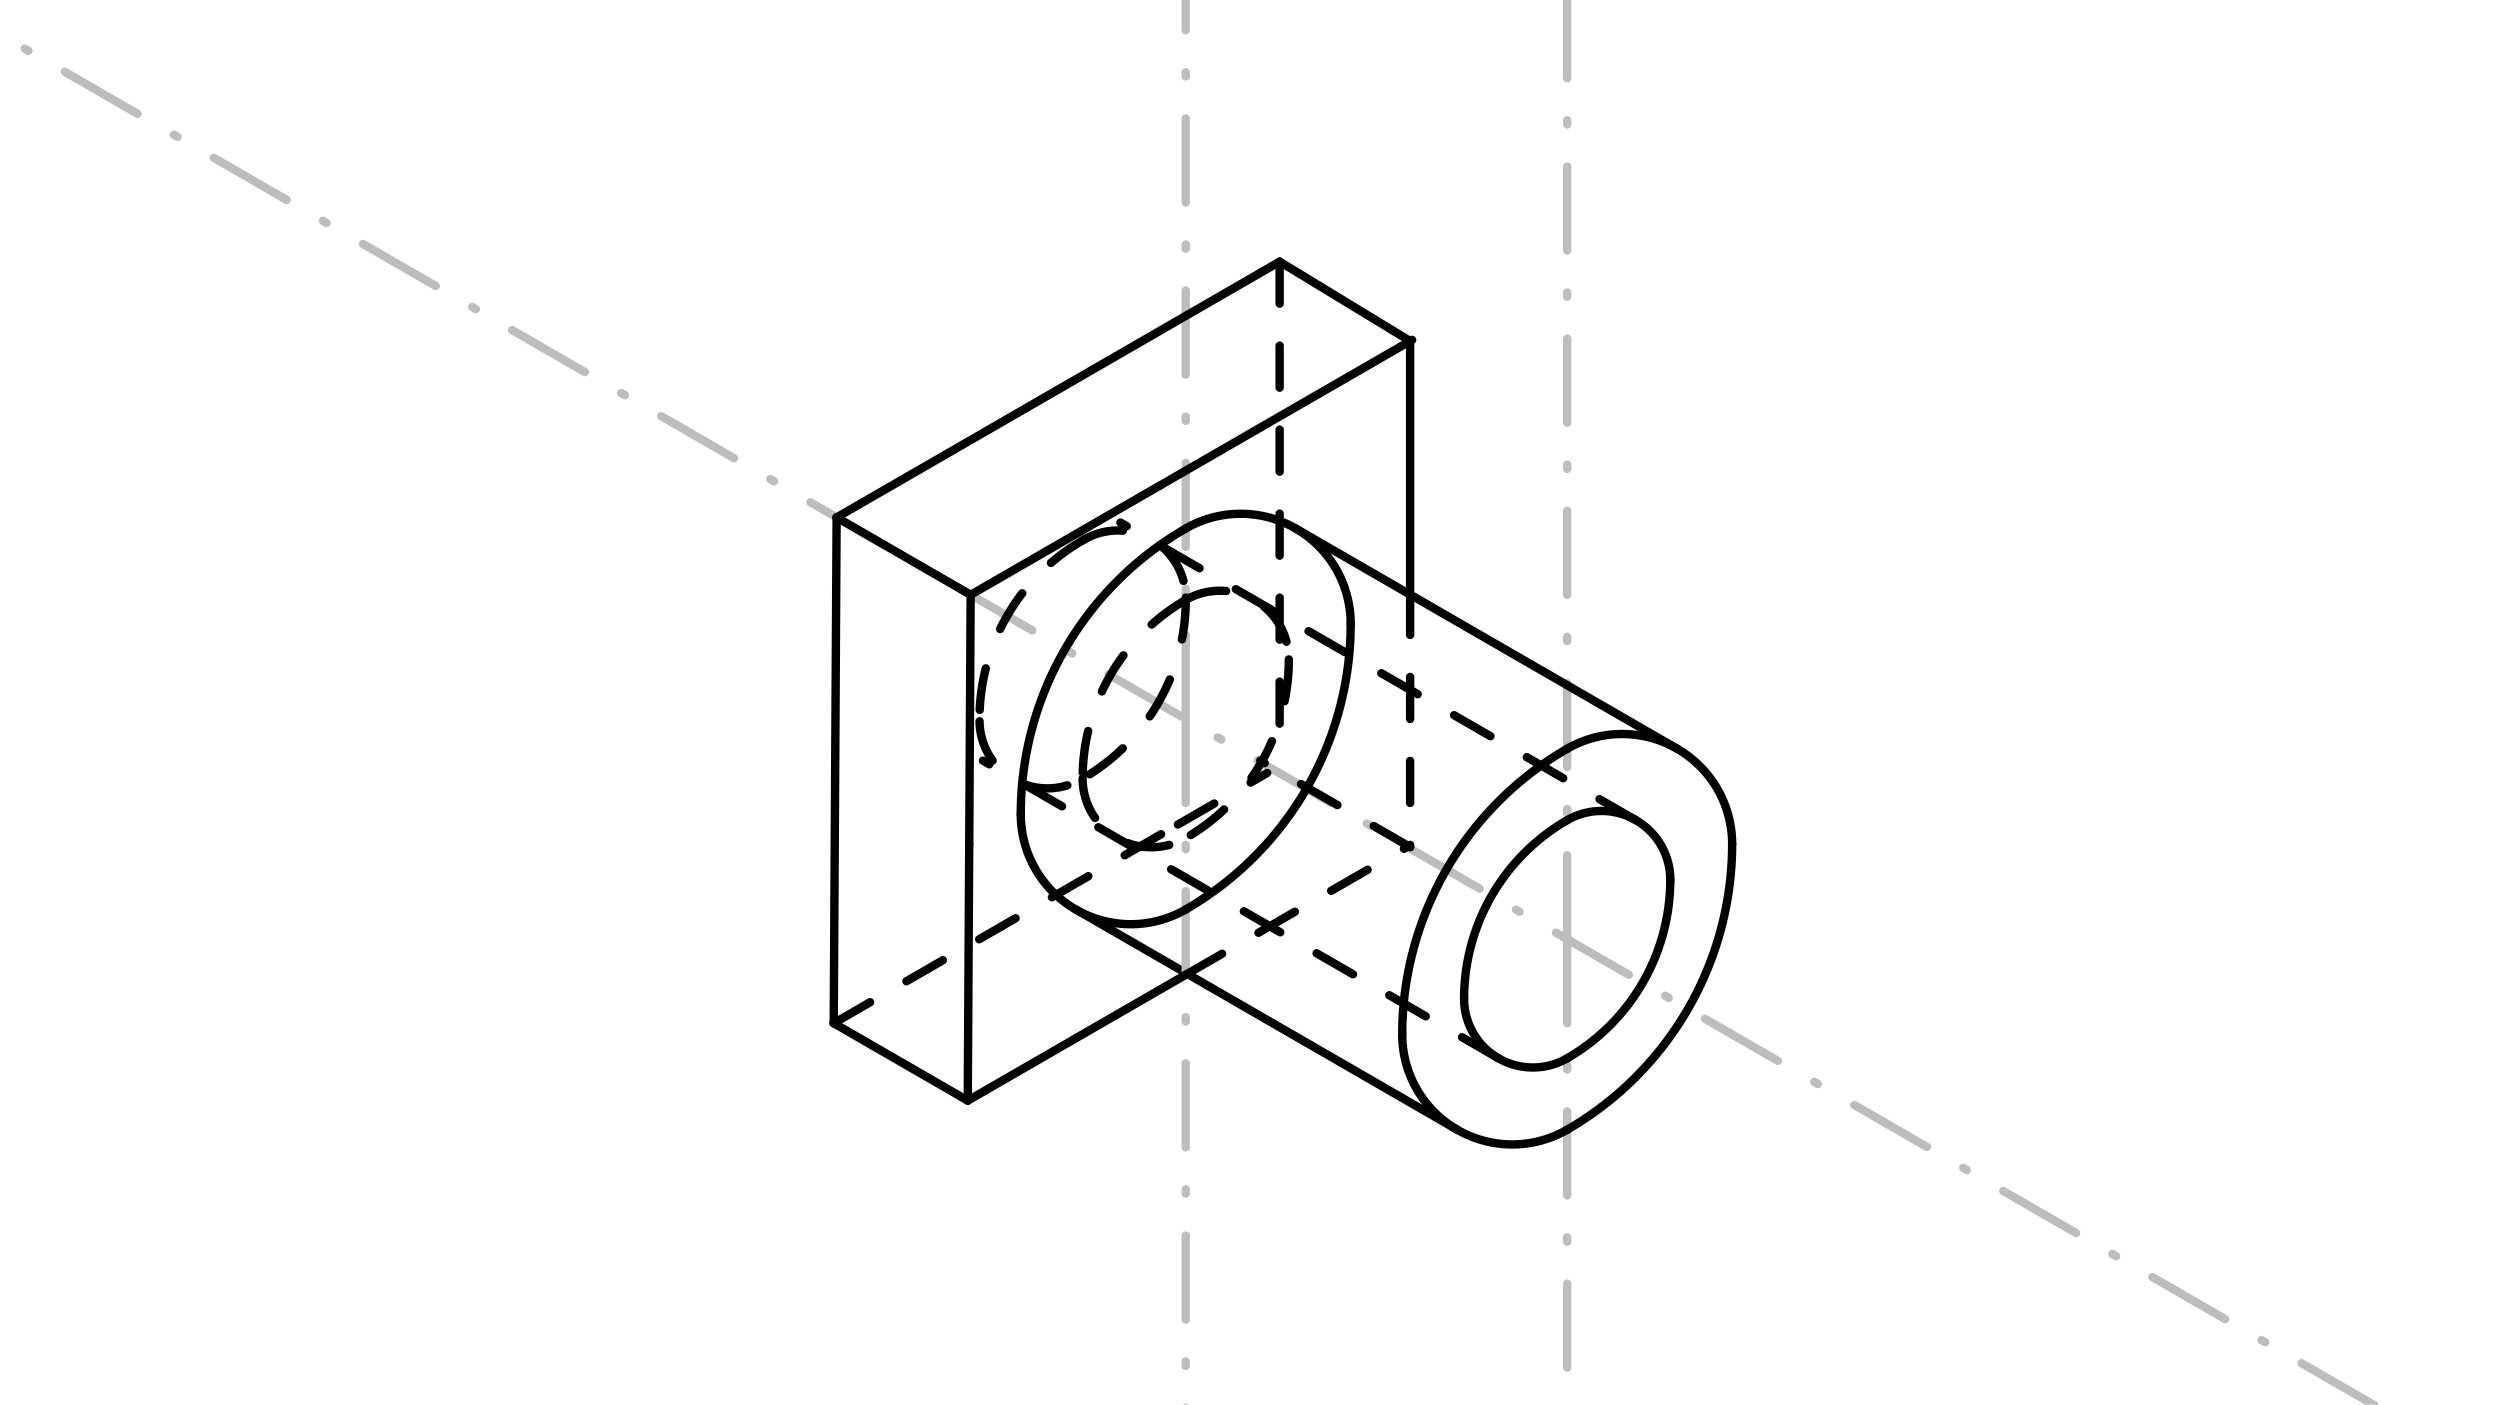<svg xmlns="http://www.w3.org/2000/svg" class="svg--1it" height="100%" preserveAspectRatio="xMidYMid meet" viewBox="0 0 595.276 334.488" width="100%"><defs><marker id="marker-arrow" markerHeight="16" markerUnits="userSpaceOnUse" markerWidth="24" orient="auto-start-reverse" refX="24" refY="4" viewBox="0 0 24 8"><path d="M 0 0 L 24 4 L 0 8 z" stroke="inherit"></path></marker></defs><g class="aux-layer--1FB"></g><g class="main-layer--3Vd"><g class="element--2qn"><line stroke="#BDBDBD" stroke-dasharray="20, 10, 1, 10" stroke-linecap="round" stroke-width="2" x1="565.348" x2="1.871" y1="334.598" y2="9.274"></line></g><g class="element--2qn"><line stroke="#BDBDBD" stroke-dasharray="20, 10, 1, 10" stroke-linecap="round" stroke-width="2" x1="373.165" x2="373.165" y1="223.641" y2="-0.259"></line></g><g class="element--2qn"><line stroke="#BDBDBD" stroke-dasharray="20, 10, 1, 10" stroke-linecap="round" stroke-width="2" x1="373.165" x2="373.165" y1="223.641" y2="332.884"></line></g><g class="element--2qn"><path d="M 333.887 246.318 A 26.185 26.185 0 0 0 373.165 268.995" fill="none" stroke="#000000" stroke-dasharray="none" stroke-linecap="round" stroke-width="2"></path></g><g class="element--2qn"><path d="M 412.443 200.964 A 26.185 26.185 0 0 0 373.165 178.287" fill="none" stroke="#000000" stroke-dasharray="none" stroke-linecap="round" stroke-width="2"></path></g><g class="element--2qn"><path d="M 373.165 268.995 A 78.556 78.556 0 0 0 412.443 200.964" fill="none" stroke="#000000" stroke-dasharray="none" stroke-linecap="round" stroke-width="2"></path></g><g class="element--2qn"><path d="M 373.165 178.287 A 78.556 78.556 0 0 0 333.887 246.318" fill="none" stroke="#000000" stroke-dasharray="none" stroke-linecap="round" stroke-width="2"></path></g><g class="element--2qn"><path d="M 397.713 209.468 A 16.366 16.366 0 0 0 373.165 195.294" fill="none" stroke="#000000" stroke-dasharray="none" stroke-linecap="round" stroke-width="2"></path></g><g class="element--2qn"><path d="M 348.616 237.814 A 16.366 16.366 0 0 0 373.165 251.987" fill="none" stroke="#000000" stroke-dasharray="none" stroke-linecap="round" stroke-width="2"></path></g><g class="element--2qn"><path d="M 397.713 209.468 A 49.098 49.098 0 0 1 373.165 251.987" fill="none" stroke="#000000" stroke-dasharray="none" stroke-linecap="round" stroke-width="2"></path></g><g class="element--2qn"><path d="M 373.165 195.294 A 49.098 49.098 0 0 0 348.616 237.814" fill="none" stroke="#000000" stroke-dasharray="none" stroke-linecap="round" stroke-width="2"></path></g><g class="element--2qn"><line stroke="#000000" stroke-dasharray="none" stroke-linecap="round" stroke-width="2" x1="346.979" x2="256.149" y1="268.995" y2="216.554"></line></g><g class="element--2qn"><line stroke="#000000" stroke-dasharray="none" stroke-linecap="round" stroke-width="2" x1="399.35" x2="308.519" y1="178.287" y2="125.846"></line></g><g class="element--2qn"><line stroke="#000000" stroke-dasharray="10" stroke-linecap="round" stroke-width="2" x1="356.799" x2="234.055" y1="251.987" y2="181.121"></line></g><g class="element--2qn"><line stroke="#000000" stroke-dasharray="10" stroke-linecap="round" stroke-width="2" x1="389.53" x2="266.787" y1="195.294" y2="124.428"></line></g><g class="element--2qn"><line stroke="#BDBDBD" stroke-dasharray="20, 10, 1, 10" stroke-linecap="round" stroke-width="2" x1="282.334" x2="282.334" y1="171.2" y2="-112.265"></line></g><g class="element--2qn"><line stroke="#BDBDBD" stroke-dasharray="20, 10, 1, 10" stroke-linecap="round" stroke-width="2" x1="282.334" x2="282.334" y1="171.2" y2="454.665"></line></g><g class="element--2qn"><path d="M 321.612 148.523 A 26.185 26.185 0 0 0 282.334 125.846" fill="none" stroke="#000000" stroke-dasharray="none" stroke-linecap="round" stroke-width="2"></path></g><g class="element--2qn"><path d="M 243.056 193.877 A 26.185 26.185 0 0 0 282.334 216.554" fill="none" stroke="#000000" stroke-dasharray="none" stroke-linecap="round" stroke-width="2"></path></g><g class="element--2qn"><path d="M 282.334 125.846 A 78.556 78.556 0 0 0 243.056 193.877" fill="none" stroke="#000000" stroke-dasharray="none" stroke-linecap="round" stroke-width="2"></path></g><g class="element--2qn"><path d="M 321.612 148.523 A 78.556 78.556 0 0 1 282.334 216.554" fill="none" stroke="#000000" stroke-dasharray="none" stroke-linecap="round" stroke-width="2"></path></g><g class="element--2qn"><path d="M 282.334 142.854 A 16.366 16.366 0 0 1 306.883 157.027" fill="none" stroke="#000000" stroke-dasharray="10" stroke-linecap="round" stroke-width="2"></path></g><g class="element--2qn"><path d="M 257.785 185.373 A 16.366 16.366 0 0 0 282.334 199.546" fill="none" stroke="#000000" stroke-dasharray="10" stroke-linecap="round" stroke-width="2"></path></g><g class="element--2qn"><path d="M 282.334 142.854 A 49.098 49.098 0 0 0 257.785 185.373" fill="none" stroke="#000000" stroke-dasharray="10" stroke-linecap="round" stroke-width="2"></path></g><g class="element--2qn"><path d="M 306.883 157.027 A 49.098 49.098 0 0 1 282.334 199.546" fill="none" stroke="#000000" stroke-dasharray="10" stroke-linecap="round" stroke-width="2"></path></g><g class="element--2qn"><path d="M 257.785 128.68 A 16.154 16.154 0 0 1 282.334 142.854" fill="none" stroke="#000000" stroke-dasharray="10" stroke-linecap="round" stroke-width="2"></path></g><g class="element--2qn"><path d="M 233.243 171.758 A 16.144 16.144 0 0 0 257.78 185.365" fill="none" stroke="#000000" stroke-dasharray="10" stroke-linecap="round" stroke-width="2"></path></g><g class="element--2qn"><path d="M 258.434 128.306 A 49.103 49.103 0 0 0 233.234 171.758" fill="none" stroke="#000000" stroke-dasharray="10" stroke-linecap="round" stroke-width="2"></path></g><g class="element--2qn"><path d="M 282.337 142.296 A 49.104 49.104 0 0 1 257.789 185.379" fill="none" stroke="#000000" stroke-dasharray="10" stroke-linecap="round" stroke-width="2"></path></g><g class="element--2qn"><line stroke="#000000" stroke-dasharray="none" stroke-linecap="round" stroke-width="2" x1="276.182" x2="230.952" y1="115.617" y2="141.731"></line></g><g class="element--2qn"><line stroke="#000000" stroke-dasharray="none" stroke-linecap="round" stroke-width="2" x1="230.782" x2="231.122" y1="200.964" y2="141.632"></line></g><g class="element--2qn"><line stroke="#000000" stroke-dasharray="none" stroke-linecap="round" stroke-width="2" x1="230.782" x2="230.432" y1="200.964" y2="262.067"></line></g><g class="element--2qn"><line stroke="#000000" stroke-dasharray="none" stroke-linecap="round" stroke-width="2" x1="230.432" x2="282.52" y1="262.067" y2="231.994"></line></g><g class="element--2qn"><line stroke="#000000" stroke-dasharray="none" stroke-linecap="round" stroke-width="2" x1="276.182" x2="336.244" y1="115.617" y2="80.94"></line></g><g class="element--2qn"><line stroke="#000000" stroke-dasharray="none" stroke-linecap="round" stroke-width="2" x1="230.432" x2="198.518" y1="262.067" y2="243.642"></line></g><g class="element--2qn"><line stroke="#000000" stroke-dasharray="none" stroke-linecap="round" stroke-width="2" x1="231.122" x2="199.208" y1="141.632" y2="123.207"></line></g><g class="element--2qn"><line stroke="#000000" stroke-dasharray="none" stroke-linecap="round" stroke-width="2" x1="198.518" x2="199.208" y1="243.642" y2="123.207"></line></g><g class="element--2qn"><line stroke="#000000" stroke-dasharray="none" stroke-linecap="round" stroke-width="2" x1="199.208" x2="304.695" y1="123.207" y2="62.304"></line></g><g class="element--2qn"><line stroke="#000000" stroke-dasharray="none" stroke-linecap="round" stroke-width="2" x1="304.695" x2="335.766" y1="62.304" y2="81.216"></line></g><g class="element--2qn"><line stroke="#000000" stroke-dasharray="10" stroke-linecap="round" stroke-width="2" x1="198.518" x2="280.474" y1="243.642" y2="196.325"></line></g><g class="element--2qn"><line stroke="#000000" stroke-dasharray="10" stroke-linecap="round" stroke-width="2" x1="280.474" x2="301.734" y1="196.325" y2="184.05"></line></g><g class="element--2qn"><line stroke="#000000" stroke-dasharray="10" stroke-linecap="round" stroke-width="2" x1="304.695" x2="304.695" y1="62.304" y2="181.575"></line></g><g class="element--2qn"><line stroke="#000000" stroke-dasharray="10" stroke-linecap="round" stroke-width="2" x1="282.334" x2="335.003" y1="232.101" y2="201.693"></line></g><g class="element--2qn"><line stroke="#000000" stroke-dasharray="none" stroke-linecap="round" stroke-width="2" x1="335.766" x2="335.766" y1="81.216" y2="141.184"></line></g><g class="element--2qn"><line stroke="#000000" stroke-dasharray="10" stroke-linecap="round" stroke-width="2" x1="335.766" x2="335.766" y1="141.184" y2="201.693"></line></g><g class="element--2qn"><line stroke="#000000" stroke-dasharray="10" stroke-linecap="round" stroke-width="2" x1="335.766" x2="300.09" y1="201.693" y2="181.095"></line></g></g><g class="snaps-layer--2PT"></g><g class="temp-layer--rAP"></g></svg>